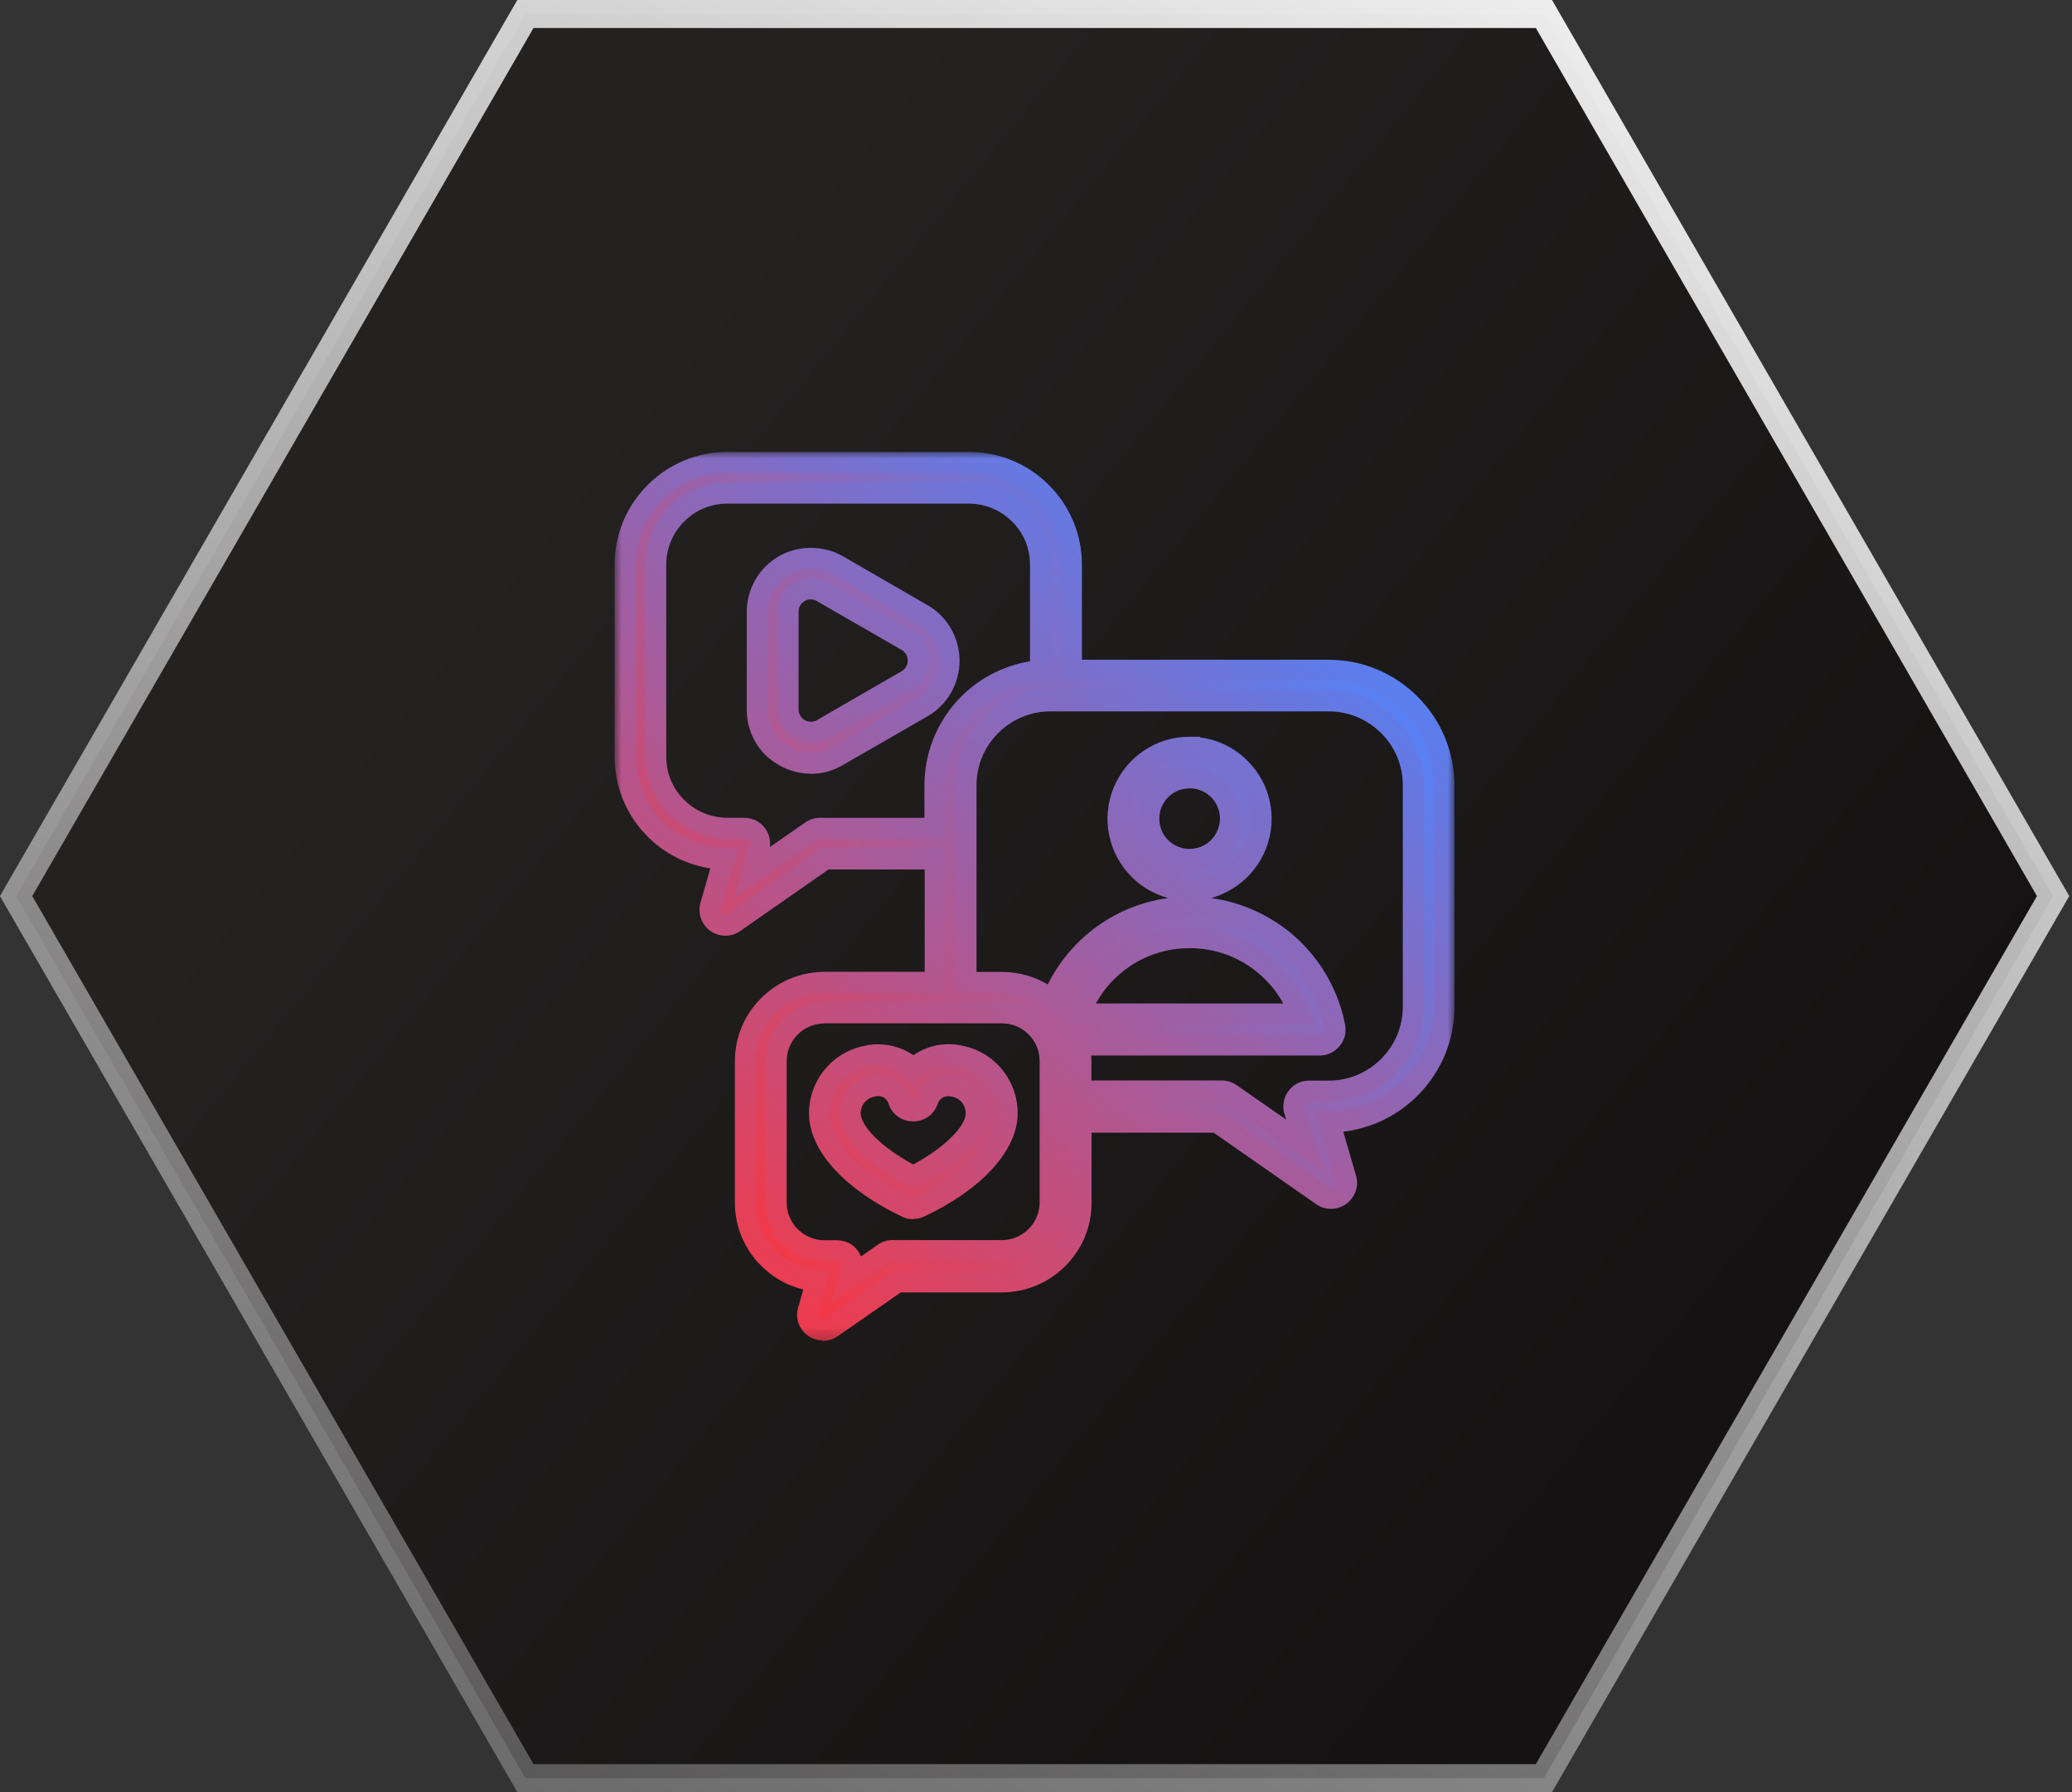 <?xml version="1.0" encoding="UTF-8"?>
<svg id="Layer_1" data-name="Layer 1" xmlns="http://www.w3.org/2000/svg" xmlns:xlink="http://www.w3.org/1999/xlink" viewBox="0 0 148 128">
  <rect x="0" y="0" width="148" height="128" fill="#333333" stroke="none"/>
  <defs>
    <style>
      .cls-1 {
        fill: url(#linear-gradient);
        stroke: url(#linear-gradient-2);
        stroke-width: 2px;
      }

      .cls-2 {
        mask: url(#mask);
      }

      .cls-3 {
        fill: url(#linear-gradient-4);
      }

      .cls-3, .cls-4, .cls-5, .cls-6 {
        stroke-width: 0px;
      }

      .cls-4 {
        fill: url(#linear-gradient-3);
      }

      .cls-6 {
        fill: #fff;
      }
    </style>
    <linearGradient id="linear-gradient" x1="37.89" y1="95.43" x2="119.14" y2="29.03" gradientTransform="translate(0 130) scale(1 -1)" gradientUnits="userSpaceOnUse">
      <stop offset="0" stop-color="#242121"/>
      <stop offset="1" stop-color="#141212"/>
    </linearGradient>
    <linearGradient id="linear-gradient-2" x1="110.64" y1="151.53" x2="38.41" y2="-16.61" gradientTransform="translate(0 130) scale(1 -1)" gradientUnits="userSpaceOnUse">
      <stop offset="0" stop-color="#fff"/>
      <stop offset="1" stop-color="#fff" stop-opacity=".2"/>
    </linearGradient>
    <linearGradient id="linear-gradient-3" x1="45.83" y1="46.22" x2="90.84" y2="87.86" gradientTransform="translate(0 130) scale(1 -1)" gradientUnits="userSpaceOnUse">
      <stop offset="0" stop-color="#f93640"/>
      <stop offset="1" stop-color="#5980f2"/>
    </linearGradient>
    <mask id="mask" x="43.9" y="32.26" width="60.01" height="63.76" maskUnits="userSpaceOnUse">
      <g id="path-1-outside-1_1357_610" data-name="path-1-outside-1 1357 610">
        <rect class="cls-6" x="43.9" y="32.26" width="60.01" height="63.76"/>
        <path class="cls-5" d="m65.88,43.86l-6.04-3.48c-.58-.34-1.24-.51-1.92-.51-.67,0-1.33.18-1.92.51-.58.34-1.07.82-1.4,1.4-.34.58-.51,1.24-.51,1.91v6.97c0,.67.16,1.34.5,1.92.34.58.83,1.07,1.42,1.39.58.35,1.24.53,1.92.53s1.34-.18,1.92-.53l6.04-3.48c.58-.34,1.07-.82,1.4-1.4.34-.58.51-1.24.51-1.92s-.18-1.33-.51-1.92c-.34-.58-.82-1.07-1.4-1.4Zm-1.1,4.73l-6.04,3.48c-.25.14-.53.22-.82.22-.29,0-.57-.08-.82-.22-.25-.14-.45-.35-.6-.6-.14-.25-.22-.53-.22-.82v-6.97c0-.29.07-.57.21-.82.14-.25.35-.46.61-.59.25-.15.53-.23.82-.23s.57.08.82.23l6.04,3.48c.25.14.45.35.6.6.14.25.22.53.22.82s-.08.57-.22.82c-.14.25-.35.45-.6.6h0Zm30.13-.74h-18.37v-7.54c0-1.93-.77-3.79-2.14-5.16-1.37-1.37-3.23-2.14-5.16-2.14h-17.27c-1.94,0-3.79.77-5.16,2.14-1.37,1.37-2.14,3.22-2.14,5.16v13.74c0,1.89.74,3.71,2.06,5.07,1.32,1.36,3.11,2.16,5,2.22l-.96,3.33c-.06.22-.05.45.02.66.08.21.21.4.4.53.18.13.4.2.63.2.23,0,.45-.07.63-.19l6.5-4.53h7.86v8.81h-7.9c-1.5,0-2.94.6-4,1.66-1.06,1.06-1.66,2.5-1.66,3.99v10.08c0,1.4.52,2.75,1.46,3.79.94,1.04,2.23,1.69,3.63,1.83l-.61,2.09c-.06.22-.06.45.02.66.07.21.21.4.4.53.18.13.41.2.63.2.23,0,.45-.07.63-.2l4.7-3.27h7.46c1.5,0,2.94-.6,4-1.66,1.06-1.06,1.66-2.49,1.66-3.99v-5.76h9.7l7.53,5.24c.19.13.41.2.64.2.23,0,.45-.07.63-.21.18-.13.32-.32.4-.53.07-.21.08-.45.02-.67l-1.17-4.03c2.17-.02,4.25-.89,5.78-2.44,1.53-1.54,2.39-3.62,2.39-5.79v-15.81c0-2.18-.87-4.27-2.42-5.82-1.54-1.54-3.64-2.41-5.82-2.41Zm-36.32,11.3c-.23,0-.44.07-.63.2l-4.24,2.95.51-1.75c.05-.16.06-.34.03-.5-.03-.17-.1-.33-.2-.46-.1-.14-.24-.25-.39-.32-.15-.08-.32-.12-.49-.12h-1.21c-1.35,0-2.65-.54-3.61-1.5-.96-.96-1.5-2.25-1.5-3.6v-13.74c0-1.35.54-2.65,1.5-3.6.96-.96,2.25-1.49,3.61-1.49h17.27c1.35,0,2.65.54,3.61,1.5.96.96,1.5,2.25,1.5,3.6v7.57c-2.06.18-3.97,1.12-5.37,2.63-1.4,1.52-2.17,3.5-2.18,5.56v3.07h-8.2Zm16.44,26.73c0,.91-.37,1.79-1.01,2.44-.65.65-1.53,1.01-2.44,1.01h-7.81c-.23,0-.44.07-.63.2l-2.44,1.69.14-.49c.05-.16.06-.34.03-.5-.03-.17-.1-.33-.2-.46-.1-.14-.24-.25-.39-.32-.15-.08-.32-.12-.49-.12h-.89c-.92,0-1.79-.36-2.44-1.01-.65-.65-1.01-1.52-1.01-2.44v-10.08c0-.91.37-1.79,1.01-2.44.65-.65,1.53-1.01,2.44-1.01h12.68c.92,0,1.79.36,2.44,1.01.65.65,1.01,1.52,1.01,2.44v10.08Zm25.92-13.99c0,1.6-.64,3.13-1.77,4.26-1.13,1.13-2.67,1.77-4.27,1.77h-1.4c-.17,0-.34.04-.49.12-.15.08-.29.19-.39.32-.1.14-.17.29-.2.46-.03.17-.02.34.03.5l.71,2.46-5.26-3.67c-.18-.13-.4-.2-.63-.2h-10.05v-2.12c0-.4-.04-.8-.12-1.19h17.17c.16,0,.32-.04.47-.1.15-.07.28-.17.38-.29.1-.12.18-.27.22-.43s.05-.32.01-.48c-.44-2.24-1.59-4.28-3.28-5.81-1.69-1.53-3.84-2.47-6.11-2.69-2.28-.21-4.56.32-6.51,1.51-1.95,1.19-3.46,2.98-4.3,5.1-1.01-.82-2.27-1.28-3.57-1.27h-2.58v-14.07c0-1.6.64-3.13,1.77-4.27,1.13-1.13,2.67-1.77,4.27-1.77h19.88c1.6,0,3.14.64,4.27,1.77,1.13,1.13,1.77,2.67,1.77,4.26v15.81Zm-23.83.53c.59-1.6,1.67-2.98,3.07-3.96,1.4-.98,3.07-1.5,4.78-1.5s3.38.52,4.78,1.5c1.4.98,2.48,2.36,3.07,3.96h-15.71Zm7.85-19.06c-1.01,0-2,.3-2.84.86-.84.56-1.5,1.36-1.88,2.29-.39.93-.49,1.96-.29,2.95.2.99.68,1.9,1.4,2.62.72.71,1.63,1.2,2.62,1.4.99.2,2.02.1,2.96-.29.93-.39,1.73-1.04,2.3-1.88.56-.84.86-1.83.86-2.84,0-1.35-.54-2.65-1.5-3.61-.96-.96-2.26-1.5-3.61-1.5h0Zm0,8.02c-.58,0-1.14-.17-1.62-.49s-.85-.77-1.07-1.31-.28-1.12-.17-1.68c.11-.56.39-1.08.8-1.49.41-.41.93-.68,1.49-.8.57-.11,1.15-.05,1.68.17.53.22.99.59,1.31,1.07.32.48.49,1.04.49,1.62,0,.77-.31,1.51-.85,2.06-.55.55-1.29.85-2.06.85h0Zm-16.34,14.07c-.59-.15-1.22-.14-1.81.01-.59.15-1.14.45-1.59.86-.45-.41-1-.71-1.59-.86-.59-.15-1.21-.16-1.81-.01-.98.2-1.85.76-2.46,1.55-.61.8-.9,1.78-.84,2.78.16,2.27,2.49,4.68,6.22,6.45.15.07.31.11.47.11s.32-.04.47-.11c3.73-1.77,6.06-4.18,6.22-6.45.07-1-.23-1.98-.84-2.78-.61-.8-1.48-1.35-2.46-1.55Zm1.1,4.18c-.09,1.32-1.88,3.05-4.5,4.38-2.62-1.33-4.4-3.07-4.5-4.38-.03-.47.11-.94.4-1.31.29-.37.71-.63,1.17-.72.14-.03.27-.05.41-.05.33,0,.66.1.93.3.27.2.46.48.55.8.08.21.22.39.4.51s.4.19.62.19.44-.07.62-.19c.18-.13.32-.3.4-.51.11-.39.37-.72.73-.92.35-.2.77-.25,1.16-.14.47.09.88.34,1.18.72.29.37.43.84.4,1.32h0Z"/>
      </g>
    </mask>
    <linearGradient id="linear-gradient-4" x1="49.42" y1="42.04" x2="88.43" y2="91.55" gradientTransform="translate(0 130) scale(1 -1)" gradientUnits="userSpaceOnUse">
      <stop offset="0" stop-color="#ed3c4f"/>
      <stop offset="1" stop-color="#587ff1"/>
    </linearGradient>
  </defs>
  <path class="cls-1" d="m37.53,127L1.15,64,37.53,1h72.75l36.37,63-36.37,63H37.53Z"/>
  <g>
    <path class="cls-4" d="m65.88,43.86l-6.04-3.48c-.58-.34-1.24-.51-1.92-.51-.67,0-1.33.18-1.92.51-.58.34-1.07.82-1.4,1.4-.34.58-.51,1.24-.51,1.91v6.97c0,.67.16,1.34.5,1.92.34.58.83,1.07,1.42,1.39.58.35,1.24.53,1.92.53s1.34-.18,1.92-.53l6.04-3.48c.58-.34,1.07-.82,1.4-1.4.34-.58.51-1.24.51-1.92s-.18-1.33-.51-1.92c-.34-.58-.82-1.07-1.4-1.4Zm-1.1,4.73l-6.04,3.48c-.25.14-.53.22-.82.22-.29,0-.57-.08-.82-.22-.25-.14-.45-.35-.6-.6-.14-.25-.22-.53-.22-.82v-6.97c0-.29.07-.57.21-.82.14-.25.35-.46.61-.59.25-.15.53-.23.82-.23s.57.08.82.23l6.04,3.48c.25.14.45.35.6.6.14.25.22.53.22.82s-.08.57-.22.82c-.14.25-.35.45-.6.6h0Zm30.13-.74h-18.37v-7.54c0-1.93-.77-3.79-2.14-5.16-1.37-1.37-3.23-2.14-5.16-2.14h-17.27c-1.94,0-3.79.77-5.16,2.14-1.37,1.37-2.14,3.22-2.14,5.16v13.74c0,1.89.74,3.71,2.06,5.07,1.32,1.36,3.11,2.16,5,2.22l-.96,3.33c-.06.22-.05.45.02.66.08.21.21.4.4.53.18.13.4.2.63.2.23,0,.45-.07.63-.19l6.5-4.53h7.86v8.81h-7.9c-1.5,0-2.94.6-4,1.66-1.06,1.06-1.66,2.5-1.66,3.99v10.08c0,1.4.52,2.75,1.46,3.79.94,1.04,2.23,1.69,3.63,1.83l-.61,2.09c-.06.22-.06.45.02.66.07.21.21.4.4.53.18.13.41.2.63.2.23,0,.45-.07.63-.2l4.7-3.27h7.46c1.5,0,2.94-.6,4-1.66,1.06-1.06,1.66-2.49,1.66-3.99v-5.76h9.7l7.53,5.24c.19.13.41.2.64.2.23,0,.45-.07.63-.21.18-.13.32-.32.4-.53.07-.21.08-.45.02-.67l-1.17-4.03c2.17-.02,4.25-.89,5.78-2.44,1.53-1.54,2.39-3.62,2.39-5.79v-15.81c0-2.18-.87-4.27-2.42-5.82-1.54-1.54-3.64-2.41-5.82-2.41Zm-36.32,11.3c-.23,0-.44.07-.63.2l-4.24,2.95.51-1.75c.05-.16.06-.34.03-.5-.03-.17-.1-.33-.2-.46-.1-.14-.24-.25-.39-.32-.15-.08-.32-.12-.49-.12h-1.21c-1.35,0-2.65-.54-3.61-1.5-.96-.96-1.5-2.25-1.5-3.6v-13.74c0-1.35.54-2.65,1.5-3.6.96-.96,2.25-1.49,3.61-1.49h17.27c1.35,0,2.65.54,3.61,1.5.96.96,1.5,2.25,1.5,3.6v7.57c-2.06.18-3.97,1.12-5.37,2.63-1.4,1.52-2.17,3.5-2.18,5.56v3.07h-8.2Zm16.44,26.73c0,.91-.37,1.79-1.01,2.44-.65.65-1.53,1.01-2.44,1.01h-7.81c-.23,0-.44.07-.63.2l-2.44,1.69.14-.49c.05-.16.06-.34.03-.5-.03-.17-.1-.33-.2-.46-.1-.14-.24-.25-.39-.32-.15-.08-.32-.12-.49-.12h-.89c-.92,0-1.79-.36-2.44-1.01-.65-.65-1.01-1.52-1.01-2.44v-10.08c0-.91.37-1.79,1.01-2.44.65-.65,1.53-1.01,2.44-1.01h12.68c.92,0,1.79.36,2.44,1.01.65.65,1.01,1.52,1.01,2.44v10.08Zm25.92-13.99c0,1.6-.64,3.13-1.77,4.26-1.13,1.13-2.67,1.77-4.27,1.77h-1.4c-.17,0-.34.04-.49.12-.15.08-.29.19-.39.32-.1.14-.17.29-.2.46-.03.17-.02.34.03.5l.71,2.46-5.26-3.67c-.18-.13-.4-.2-.63-.2h-10.05v-2.12c0-.4-.04-.8-.12-1.19h17.17c.16,0,.32-.04.47-.1.15-.07.28-.17.38-.29.1-.12.18-.27.22-.43s.05-.32.01-.48c-.44-2.24-1.59-4.28-3.28-5.81-1.69-1.53-3.84-2.47-6.11-2.69-2.28-.21-4.56.32-6.51,1.51-1.95,1.19-3.46,2.98-4.3,5.1-1.01-.82-2.27-1.28-3.57-1.27h-2.58v-14.07c0-1.6.64-3.13,1.77-4.27,1.13-1.13,2.67-1.77,4.27-1.77h19.88c1.6,0,3.14.64,4.27,1.77,1.13,1.13,1.77,2.67,1.77,4.26v15.81Zm-23.83.53c.59-1.6,1.67-2.98,3.07-3.96,1.4-.98,3.07-1.5,4.78-1.5s3.38.52,4.78,1.5c1.4.98,2.48,2.36,3.07,3.96h-15.71Zm7.85-19.06c-1.01,0-2,.3-2.84.86-.84.56-1.5,1.36-1.88,2.29-.39.93-.49,1.96-.29,2.95.2.99.68,1.9,1.4,2.62.72.71,1.63,1.2,2.62,1.4.99.2,2.02.1,2.96-.29.93-.39,1.73-1.04,2.3-1.88.56-.84.86-1.83.86-2.84,0-1.35-.54-2.65-1.5-3.61-.96-.96-2.26-1.5-3.61-1.5h0Zm0,8.02c-.58,0-1.14-.17-1.62-.49s-.85-.77-1.07-1.31-.28-1.12-.17-1.68c.11-.56.39-1.08.8-1.49.41-.41.93-.68,1.49-.8.57-.11,1.15-.05,1.68.17.53.22.99.59,1.31,1.07.32.48.49,1.04.49,1.62,0,.77-.31,1.51-.85,2.06-.55.55-1.29.85-2.06.85h0Zm-16.34,14.07c-.59-.15-1.22-.14-1.81.01-.59.15-1.14.45-1.59.86-.45-.41-1-.71-1.59-.86-.59-.15-1.21-.16-1.81-.01-.98.2-1.85.76-2.46,1.55-.61.8-.9,1.78-.84,2.78.16,2.27,2.49,4.68,6.22,6.45.15.07.31.11.47.11s.32-.04.47-.11c3.73-1.77,6.06-4.18,6.22-6.45.07-1-.23-1.98-.84-2.78-.61-.8-1.48-1.35-2.46-1.55Zm1.1,4.18c-.09,1.32-1.88,3.05-4.5,4.38-2.62-1.33-4.4-3.07-4.5-4.38-.03-.47.11-.94.4-1.31.29-.37.71-.63,1.17-.72.14-.03.27-.05.41-.05.33,0,.66.1.93.3.27.2.46.48.55.8.08.21.22.39.4.51s.4.19.62.19.44-.07.62-.19c.18-.13.32-.3.4-.51.11-.39.37-.72.73-.92.35-.2.77-.25,1.16-.14.47.09.88.34,1.18.72.29.37.43.84.4,1.32h0Z"/>
    <g class="cls-2">
      <path class="cls-3" d="m58.78,95.74h-.01c-.38,0-.75-.12-1.06-.34-.31-.22-.54-.53-.67-.89-.13-.36-.14-.75-.03-1.12l.37-1.29c-1.24-.3-2.36-.97-3.23-1.92-1.07-1.18-1.66-2.7-1.66-4.29v-10.08c0-1.71.67-3.32,1.88-4.52,1.21-1.21,2.82-1.87,4.53-1.88h7.15v-7.31h-6.87l-6.31,4.4c-.32.22-.69.34-1.07.33-.38,0-.75-.12-1.06-.34-.31-.22-.54-.53-.67-.89-.13-.36-.14-.74-.04-1.11l.71-2.47c-1.74-.26-3.33-1.08-4.57-2.36-1.46-1.51-2.26-3.49-2.27-5.59v-13.74c0-2.15.84-4.17,2.36-5.69,1.52-1.52,3.54-2.36,5.69-2.36h17.28c2.15,0,4.17.84,5.69,2.36,1.52,1.52,2.36,3.54,2.36,5.69v6.79h17.62c2.4,0,4.66.94,6.35,2.63,1.7,1.69,2.63,3.95,2.64,6.35v15.81c0,2.39-.93,4.63-2.61,6.32-1.45,1.46-3.32,2.36-5.33,2.6l.91,3.14c.11.37.1.76-.03,1.12-.13.36-.36.67-.67.9-.31.22-.68.34-1.07.35-.39.01-.76-.11-1.07-.33l-7.33-5.11h-8.72v5.01c0,1.71-.67,3.31-1.88,4.52-1.21,1.21-2.82,1.87-4.52,1.88h-7.23l-4.51,3.13c-.31.22-.68.33-1.06.33Zm.11-24.84c-1.31,0-2.54.51-3.47,1.44-.93.92-1.44,2.15-1.44,3.46v10.08c0,1.22.45,2.38,1.27,3.28.82.9,1.94,1.47,3.15,1.59l.9.09-.86,2.96c-.02.07-.02.14,0,.21.02.07.07.13.13.17.06.04.14.06.2.07.07,0,.14-.02.2-.06l4.89-3.4h7.7c1.31,0,2.54-.51,3.47-1.44.93-.92,1.44-2.15,1.44-3.46v-6.51h10.69l7.72,5.37c.06.04.14.06.2.06.07,0,.14-.02.2-.07.06-.04.1-.1.13-.17.02-.07.03-.14,0-.21l-1.44-4.99h.99c1.99-.03,3.86-.81,5.26-2.22,1.4-1.41,2.17-3.28,2.18-5.27v-15.81c0-2-.78-3.87-2.2-5.29-1.41-1.41-3.29-2.19-5.29-2.19h-19.12v-8.29c0-1.75-.69-3.39-1.92-4.63-1.24-1.24-2.88-1.92-4.63-1.92h-17.27c-1.75,0-3.4.68-4.63,1.92-1.24,1.24-1.92,2.88-1.92,4.63v13.74c0,1.7.66,3.32,1.85,4.55,1.19,1.23,2.78,1.94,4.49,1.99l.96.03-1.23,4.26c-.02.06-.02.14,0,.2.02.07.07.13.13.17.06.04.14.08.2.06.07,0,.14-.02.2-.06l6.69-4.66h8.84v10.31h-8.65Zm.5,22.14l.73-2.52c.02-.05.02-.11,0-.16,0-.05-.03-.1-.06-.15-.03-.04-.07-.08-.12-.1-.05-.02-.1-.04-.16-.04h-.89c-1.12,0-2.18-.44-2.97-1.23-.79-.79-1.23-1.85-1.23-2.97v-10.08c0-1.12.44-2.18,1.23-2.97.79-.79,1.85-1.23,2.97-1.23h12.68c1.12,0,2.18.44,2.97,1.23.79.79,1.23,1.85,1.23,2.97v10.08c0,1.12-.44,2.18-1.23,2.97-.79.79-1.85,1.23-2.97,1.23h-7.81c-.07,0-.14.02-.2.06l-4.18,2.9Zm-.5-19.94c-.72,0-1.4.28-1.91.79-.51.51-.79,1.19-.79,1.91v10.08c0,.72.28,1.4.79,1.91.51.51,1.19.79,1.91.79h.89c.28,0,.57.07.83.19.26.13.48.32.65.54.1.13.18.28.24.43l1.2-.84c.31-.22.67-.33,1.05-.33h7.81c.72,0,1.4-.28,1.91-.79s.79-1.19.79-1.91v-10.08c0-.72-.28-1.4-.79-1.91-.51-.51-1.19-.79-1.91-.79h-12.68Zm6.34,13.98c-.27,0-.55-.06-.79-.18-3.98-1.89-6.46-4.53-6.64-7.07-.08-1.18.27-2.35.99-3.29.71-.94,1.74-1.59,2.9-1.83.69-.17,1.44-.16,2.15.02.5.13.97.34,1.4.63.43-.29.9-.51,1.4-.64.71-.18,1.45-.19,2.16-.02,1.15.24,2.18.89,2.89,1.83.71.94,1.07,2.11.99,3.28-.18,2.54-2.66,5.19-6.65,7.07-.25.12-.52.18-.79.18Zm-2.52-10.99c-.24,0-.47.03-.7.08-.83.17-1.54.62-2.04,1.28-.5.65-.74,1.46-.69,2.28.14,1.96,2.36,4.19,5.79,5.82.09.04.21.04.3,0,3.43-1.63,5.65-3.86,5.79-5.82.05-.81-.19-1.62-.69-2.27-.5-.65-1.21-1.1-2.01-1.27h-.03c-.47-.12-.97-.12-1.44,0-.47.12-.91.36-1.27.69l-.51.47-.51-.47c-.36-.33-.8-.57-1.27-.69-.24-.06-.49-.09-.74-.09Zm2.52,8.76l-.34-.17c-2.28-1.16-4.77-3.09-4.9-5-.04-.66.16-1.31.56-1.83.4-.52.98-.87,1.63-1,.17-.04.38-.06.57-.06.49,0,.97.16,1.36.45.38.29.67.7.81,1.15.03.06.07.11.12.14.12.08.28.08.4,0,.05-.04.09-.09.12-.14.17-.56.55-1.03,1.07-1.32.52-.29,1.12-.37,1.7-.22.63.13,1.2.48,1.6.99.4.52.6,1.17.56,1.82l-.05.7h-.11c-.59,1.67-2.75,3.28-4.75,4.3l-.34.17Zm-2.49-6.56c-.08,0-.18,0-.26.03-.31.06-.57.22-.75.45s-.27.52-.25.81c.06.83,1.36,2.3,3.75,3.59,2.39-1.29,3.69-2.76,3.75-3.59v-.06c0-.27-.08-.53-.25-.75-.18-.23-.44-.39-.72-.44h-.06c-.2-.07-.42-.04-.6.06-.18.1-.32.27-.38.47l-.02.06c-.13.35-.37.65-.68.86-.62.42-1.47.42-2.09,0-.31-.21-.54-.51-.68-.86l-.02-.07c-.05-.16-.15-.31-.28-.41-.13-.1-.3-.15-.47-.15Zm31.74,5.32l-7-4.88c-.06-.04-.13-.07-.2-.07h-10.8v-2.87c0-.35-.04-.69-.11-1.03l-.19-.91h18.1c.05,0,.1-.01.15-.03.05-.02.09-.05.12-.09.03-.04.06-.09.07-.14.01-.05.01-.1,0-.15-.4-2.07-1.48-3.98-3.05-5.4s-3.58-2.3-5.68-2.5-4.25.3-6.05,1.4c-1.8,1.1-3.22,2.78-4,4.74l-.38.95-.79-.65c-.87-.71-1.97-1.1-3.09-1.1h-3.34v-14.82c0-1.81.71-3.52,1.99-4.8,1.28-1.28,2.99-1.99,4.8-1.99h19.88c1.81,0,3.52.71,4.8,1.99,1.28,1.28,1.99,2.98,1.99,4.8v15.81c0,1.81-.71,3.51-1.99,4.79-1.28,1.28-2.99,1.99-4.8,1.99h-1.4c-.05,0-.11.01-.15.04-.05.02-.09.06-.13.1s-.05.09-.06.15c0,.05,0,.11,0,.16l1.3,4.49Zm-16.5-6.44h9.3c.38,0,.75.12,1.06.34l3.52,2.45-.12-.42c-.08-.27-.09-.57-.04-.85.05-.28.17-.55.34-.78.17-.23.4-.42.65-.54.25-.13.54-.19.82-.19h1.4c1.41,0,2.74-.55,3.74-1.55,1-1,1.55-2.32,1.55-3.73v-15.81c0-1.41-.55-2.74-1.55-3.73-1-1-2.33-1.55-3.74-1.55h-19.87c-1.41,0-2.74.55-3.74,1.55-1,1-1.55,2.32-1.55,3.74v13.32h1.84c1.15,0,2.27.31,3.25.89.94-1.89,2.42-3.51,4.22-4.61,1.33-.82,2.83-1.35,4.38-1.56-.99-.27-1.88-.78-2.61-1.51-.82-.82-1.38-1.86-1.61-3-.23-1.14-.11-2.31.33-3.39.45-1.07,1.19-1.98,2.16-2.63.97-.65,2.09-.99,3.26-.99h.75v.05c1.28.16,2.47.74,3.39,1.67,1.11,1.11,1.72,2.58,1.72,4.14,0,1.16-.34,2.29-.99,3.26-.65.97-1.56,1.71-2.63,2.16-.23.1-.46.17-.7.24,2.24.31,4.38,1.3,6.06,2.82,1.8,1.63,3.05,3.84,3.51,6.22.05.27.04.54-.02.81-.07.26-.19.51-.37.72-.18.21-.39.38-.64.5-.25.12-.51.18-.79.18h-16.31c0,.15.01.29.01.44v1.37Zm6.89-23.06c-.83.02-1.63.27-2.32.73-.72.48-1.28,1.16-1.61,1.96-.33.8-.42,1.67-.25,2.52.17.85.58,1.62,1.19,2.23.61.61,1.39,1.02,2.24,1.19.85.17,1.72.08,2.52-.25.8-.33,1.48-.89,1.96-1.61.48-.72.73-1.56.73-2.42,0-1.16-.46-2.26-1.28-3.08-.82-.82-1.92-1.28-3.09-1.28h-.1Zm9.03,19.06h-17.86l.38-1.01c.65-1.75,1.81-3.25,3.34-4.31,1.54-1.07,3.34-1.63,5.21-1.63s3.68.56,5.21,1.63c1.54,1.07,2.69,2.56,3.34,4.31l.38,1.01Zm-15.62-1.5h13.38c-.56-1.03-1.36-1.91-2.33-2.59-1.28-.89-2.79-1.36-4.36-1.36s-3.07.47-4.36,1.36c-.98.68-1.77,1.56-2.33,2.59Zm-25.87-7.54l1.1-3.78c.01-.05.02-.11,0-.16,0-.05-.03-.1-.06-.15-.03-.04-.07-.08-.12-.1-.05-.02-.1-.04-.16-.04h-1.21c-1.56,0-3.03-.61-4.14-1.71-1.11-1.1-1.72-2.57-1.72-4.13v-13.74c0-1.56.61-3.03,1.72-4.13,1.11-1.1,2.57-1.71,4.14-1.71h17.27c1.56,0,3.03.61,4.14,1.71,1.11,1.1,1.72,2.57,1.72,4.13v8.26l-.69.06c-1.87.16-3.61,1.01-4.88,2.39-1.27,1.38-1.98,3.18-1.98,5.06v3.81h-8.95c-.07,0-.14.02-.2.06l-5.98,4.16Zm-.46-28.16c-1.16,0-2.26.45-3.08,1.28-.82.82-1.28,1.91-1.28,3.07v13.74c0,1.16.45,2.25,1.28,3.07.82.82,1.92,1.27,3.08,1.28h1.21c.29,0,.57.07.83.19.25.13.48.31.65.54.17.23.29.5.34.78.03.19.04.39.01.58l2.53-1.76c.31-.22.67-.33,1.06-.33h7.45v-2.32c0-2.26.85-4.41,2.37-6.07,1.37-1.49,3.19-2.46,5.17-2.79v-6.91c0-1.16-.45-2.25-1.28-3.07-.82-.82-1.92-1.27-3.08-1.28h-17.27Zm32.27,26.17v-.08c-.46-.1-.89-.28-1.29-.54-.6-.4-1.07-.97-1.35-1.64s-.35-1.4-.21-2.12c.14-.71.49-1.36,1-1.88.51-.51,1.16-.86,1.88-1,.71-.14,1.45-.07,2.12.21.67.28,1.24.74,1.64,1.35.4.6.62,1.31.62,2.04,0,.98-.38,1.9-1.08,2.59-.69.69-1.61,1.07-2.59,1.07h-.75Zm.75-5.83c-.14,0-.28.01-.42.04-.42.08-.8.29-1.11.59-.3.3-.51.69-.59,1.11-.08.42-.04.85.12,1.25.16.4.44.73.8.97s.77.36,1.2.36h.07c.55-.02,1.07-.24,1.46-.63.41-.41.63-.95.64-1.53,0-.43-.13-.84-.36-1.2-.24-.36-.58-.63-.97-.8-.26-.11-.55-.17-.83-.17Zm-27.05-1.05c-.81,0-1.61-.22-2.3-.63-.69-.38-1.28-.96-1.68-1.66-.4-.7-.61-1.5-.6-2.31v-6.96c0-.8.21-1.59.61-2.29s.98-1.27,1.68-1.68c1.39-.8,3.19-.8,4.58,0l6.04,3.49c.7.4,1.28.98,1.68,1.68.4.7.61,1.49.61,2.29s-.21,1.59-.61,2.29c-.4.7-.98,1.28-1.68,1.68l-6.04,3.48c-.69.41-1.48.63-2.29.63Zm0-14.64c-.54,0-1.07.14-1.54.41-.47.27-.86.66-1.13,1.13-.27.47-.41,1-.41,1.54v6.97c0,.55.13,1.08.4,1.55.27.47.66.85,1.13,1.12.96.57,2.16.56,3.09.01l6.05-3.49c.47-.27.86-.66,1.13-1.13.27-.47.41-1,.41-1.54s-.14-1.07-.41-1.54c-.27-.47-.66-.86-1.13-1.13h0s-6.04-3.49-6.04-3.49c-.47-.27-1-.41-1.54-.41Zm0,12.43h0c-.42,0-.83-.11-1.19-.32-.36-.21-.66-.51-.87-.87-.21-.36-.32-.77-.32-1.19v-6.97c0-.41.1-.83.31-1.2.21-.37.52-.67.9-.88.67-.41,1.66-.42,2.38.02l6.03,3.48c.36.21.66.51.87.87.21.36.32.77.32,1.19s-.11.83-.32,1.19c-.13.23-.3.43-.5.6v.05l-.38.22-6.04,3.48c-.36.21-.77.32-1.19.32Zm0-10.25c-.15,0-.3.04-.43.12-.16.09-.27.2-.34.33-.08.13-.11.28-.11.43v6.99c0,.15.04.31.12.44.08.13.19.25.32.32.13.08.29.12.44.12h0c.15,0,.31-.04.44-.12l6.04-3.49c.13-.08.25-.19.32-.32.08-.13.12-.29.12-.44s-.04-.31-.12-.44-.19-.25-.32-.32l-6.04-3.48c-.14-.09-.29-.13-.44-.13Z"/>
    </g>
  </g>
</svg>